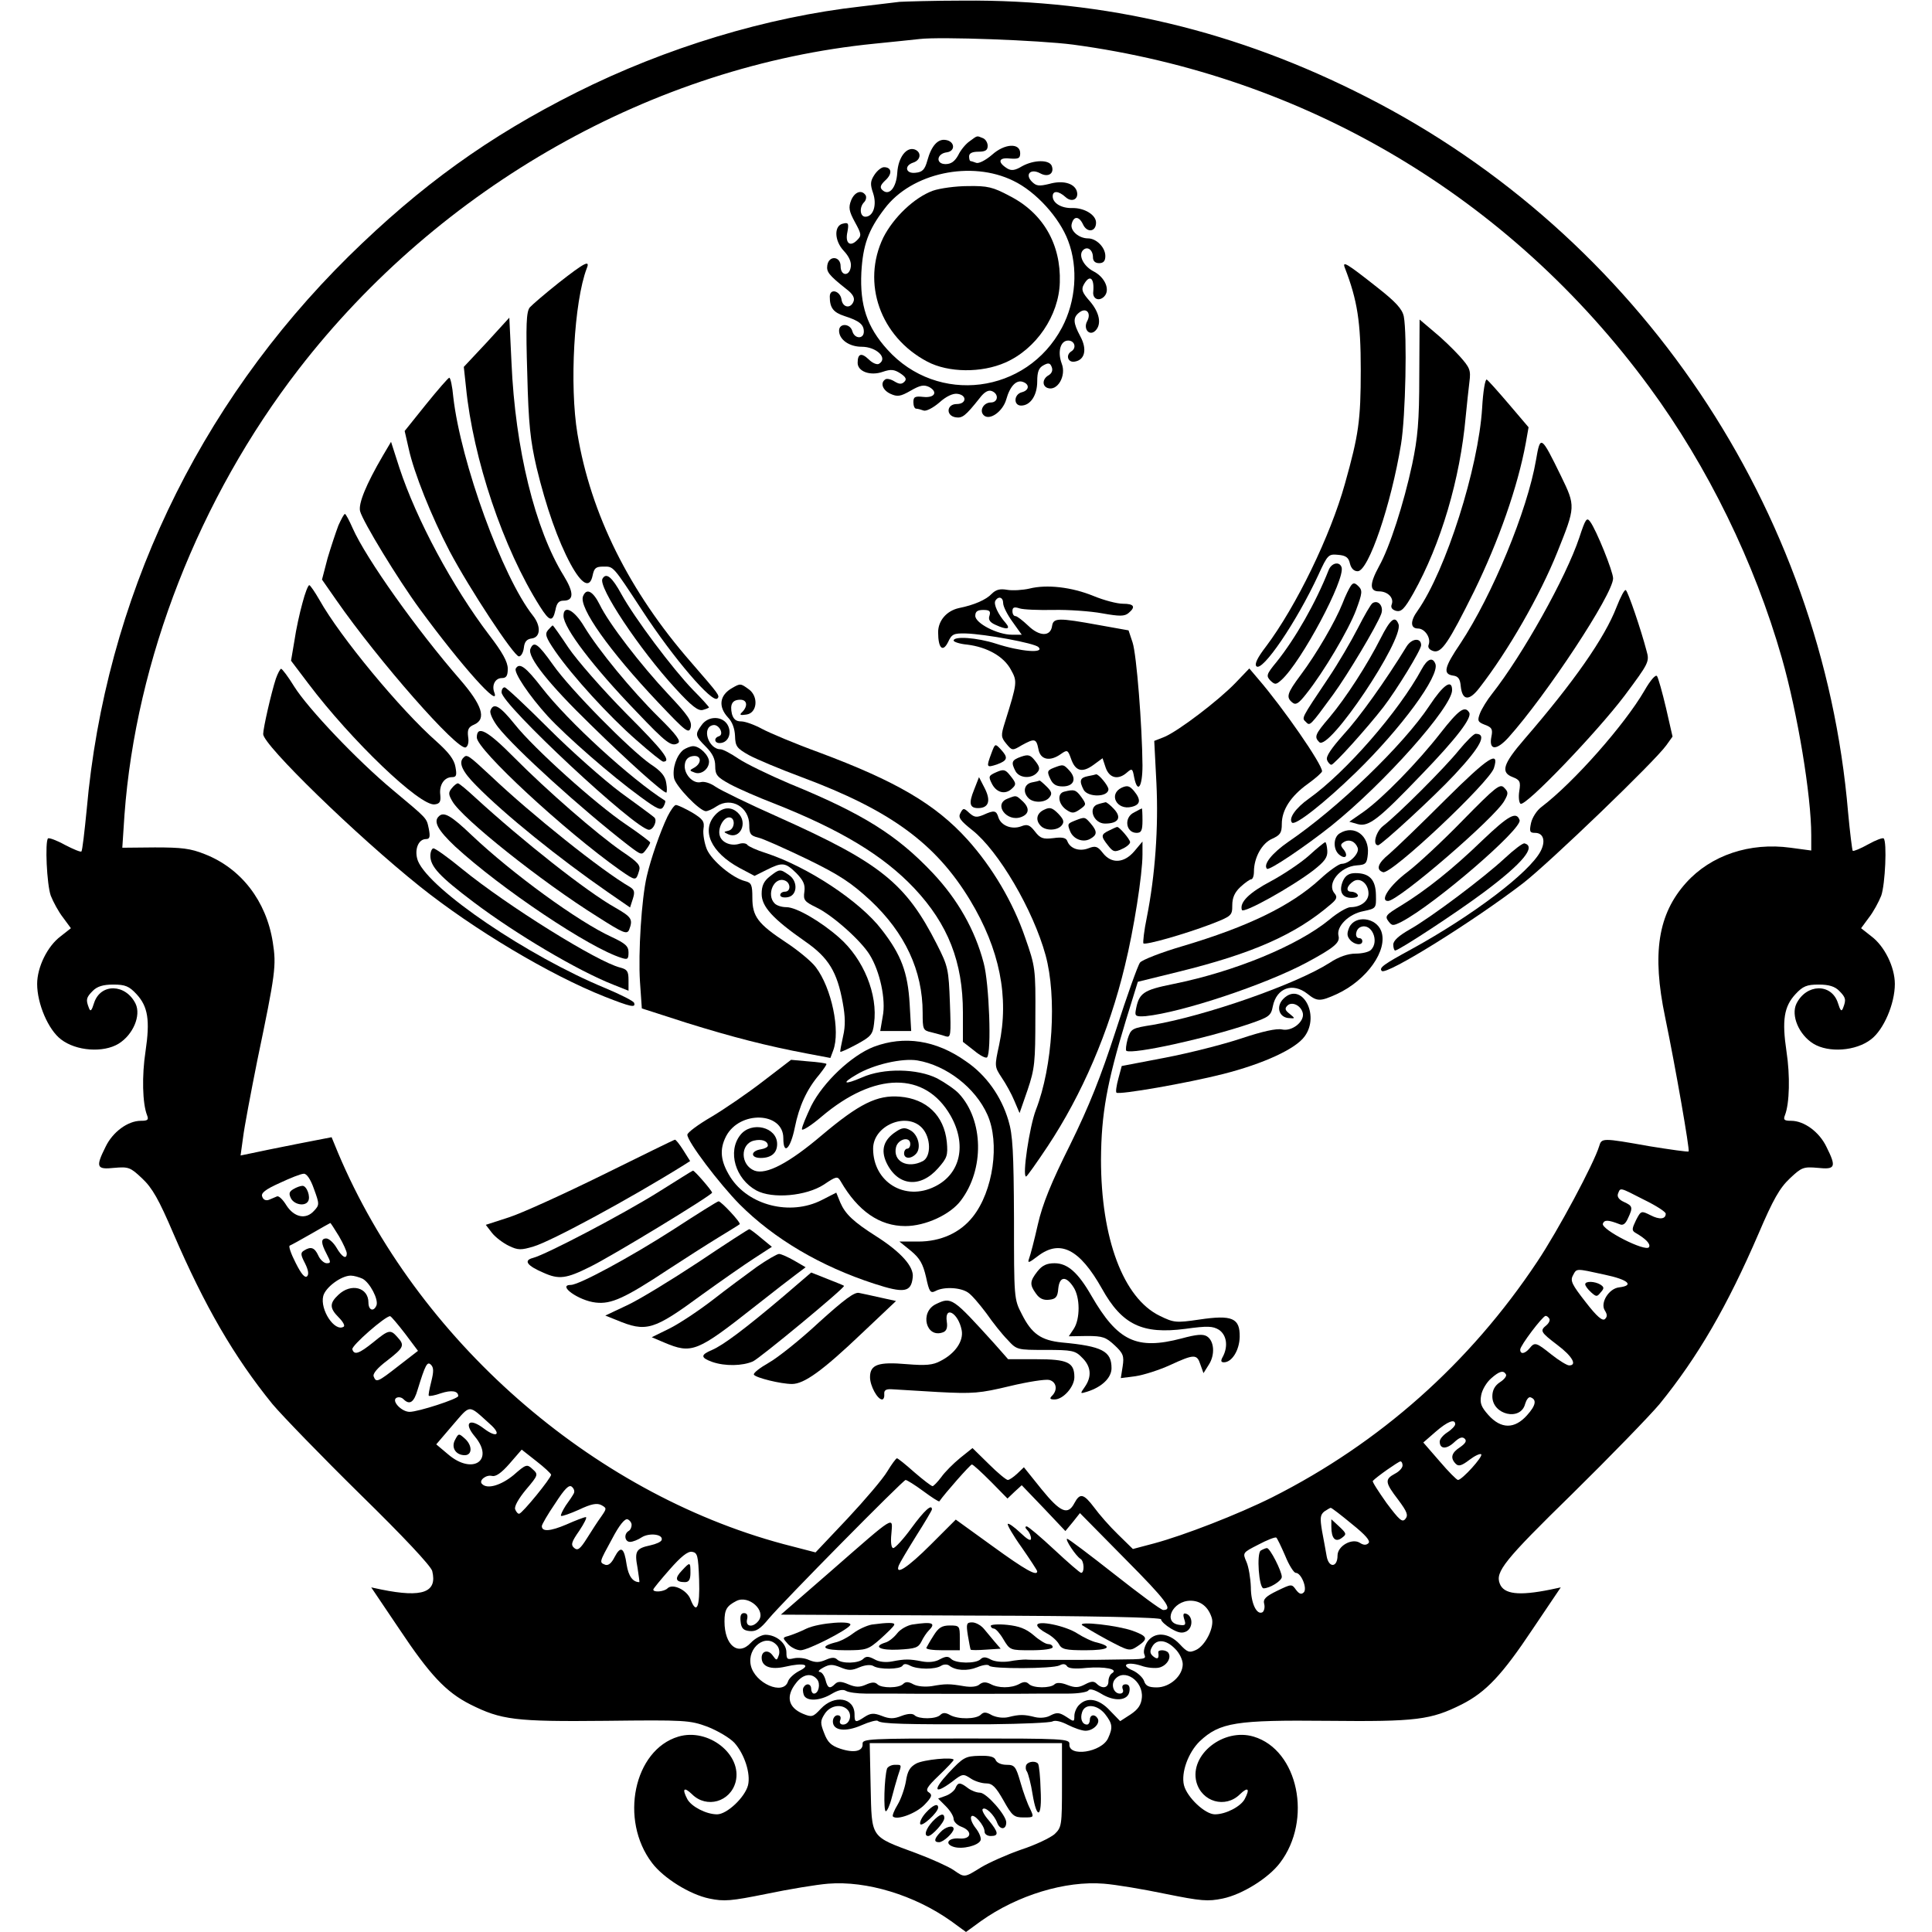 <?xml version="1.0" standalone="no"?>
<!DOCTYPE svg PUBLIC "-//W3C//DTD SVG 20010904//EN"
 "http://www.w3.org/TR/2001/REC-SVG-20010904/DTD/svg10.dtd">
<svg version="1.0" xmlns="http://www.w3.org/2000/svg"
 width="624pt" height="624pt" viewBox="0 0 624 624"
 preserveAspectRatio="xMidYMid meet">
<g transform="translate(0,624) scale(0.1,-0.1)"
fill="#000000" stroke="none">
<path d="M2905 6234 c-16 -2 -73 -9 -125 -15 -303 -34 -630 -133 -919 -278
-283 -142 -502 -300 -735 -529 -489 -483 -786 -1109 -846 -1787 -7 -71 -14
-132 -17 -135 -2 -3 -26 7 -53 21 -27 15 -52 24 -55 21 -10 -11 -4 -148 9
-185 8 -20 25 -52 40 -71 l25 -34 -33 -26 c-43 -32 -76 -100 -76 -154 0 -64
36 -148 77 -179 49 -38 137 -44 186 -14 47 29 73 91 55 129 -32 65 -113 67
-134 3 -8 -26 -12 -30 -17 -16 -10 26 -9 33 13 55 14 14 33 20 66 20 38 0 51
-5 75 -31 37 -40 44 -84 29 -185 -12 -78 -10 -168 5 -206 6 -15 2 -18 -20 -18
-42 0 -91 -36 -114 -84 -33 -66 -29 -74 28 -68 46 4 52 2 90 -34 33 -31 54
-68 101 -178 101 -234 195 -397 320 -551 32 -38 159 -169 283 -291 141 -138
228 -231 233 -248 17 -69 -31 -87 -164 -60 l-33 7 91 -135 c98 -147 150 -203
229 -243 100 -50 144 -56 437 -53 257 3 272 2 329 -19 33 -13 72 -36 87 -52
33 -37 53 -100 44 -137 -10 -39 -68 -94 -100 -94 -35 0 -83 25 -96 49 -18 34
-11 41 15 16 47 -47 124 -25 141 40 22 88 -88 175 -185 146 -144 -43 -191
-269 -85 -408 37 -49 122 -102 185 -115 48 -10 70 -8 184 15 72 15 162 30 200
33 124 10 279 -37 397 -121 l48 -35 48 35 c118 84 273 131 397 121 39 -3 128
-18 200 -33 114 -23 136 -25 184 -15 63 13 148 66 185 115 106 139 59 365 -85
408 -97 29 -207 -58 -185 -146 17 -65 94 -87 141 -40 26 25 33 18 15 -16 -13
-24 -61 -49 -96 -49 -32 0 -90 55 -100 94 -10 41 14 106 51 142 65 61 117 69
414 66 286 -3 332 3 432 53 79 40 131 96 229 243 l91 135 -33 -7 c-103 -21
-151 -15 -164 19 -15 38 14 75 233 289 124 122 251 253 283 291 125 154 219
317 320 551 47 110 68 147 101 178 38 36 44 38 90 34 57 -6 61 2 28 68 -23 48
-72 84 -114 84 -22 0 -26 3 -20 18 15 38 17 128 5 206 -15 101 -8 145 29 185
24 26 37 31 75 31 33 0 52 -6 66 -20 22 -22 23 -29 13 -55 -5 -14 -9 -10 -17
16 -21 64 -102 62 -134 -3 -18 -38 8 -100 55 -129 49 -30 137 -24 186 14 41
31 77 115 77 179 0 54 -33 122 -76 154 l-33 26 25 34 c15 19 32 51 40 71 13
37 19 174 8 185 -3 3 -25 -5 -50 -19 -25 -14 -47 -23 -50 -21 -2 3 -9 59 -15
124 -83 981 -676 1863 -1556 2311 -417 213 -843 315 -1303 311 -96 0 -188 -3
-205 -4z m560 -138 c751 -101 1412 -493 1862 -1106 189 -257 340 -567 428
-875 51 -179 95 -444 95 -573 l0 -49 -67 9 c-131 18 -257 -24 -337 -113 -91
-101 -111 -228 -68 -434 34 -164 80 -429 76 -434 -2 -2 -59 6 -127 17 -152 27
-154 27 -162 0 -17 -56 -133 -273 -200 -373 -218 -328 -509 -586 -856 -761
-110 -55 -285 -123 -382 -149 l-68 -18 -48 47 c-27 26 -61 65 -77 87 -34 45
-46 48 -64 14 -21 -40 -45 -30 -106 45 l-57 71 -22 -21 c-12 -11 -25 -20 -30
-20 -5 0 -33 23 -61 51 l-53 52 -40 -32 c-22 -18 -50 -46 -61 -62 -12 -16 -25
-29 -28 -29 -4 0 -30 20 -59 45 -28 25 -53 45 -56 45 -3 0 -17 -19 -31 -42
-14 -24 -72 -92 -129 -153 l-103 -109 -104 27 c-622 167 -1184 661 -1438 1263
l-21 51 -113 -22 c-62 -12 -128 -26 -147 -30 l-34 -7 8 58 c4 33 25 144 46
249 59 283 62 306 50 382 -21 133 -102 238 -219 284 -47 19 -76 22 -162 22
l-105 -1 7 106 c37 501 241 1023 563 1440 456 590 1146 980 1860 1051 61 6
126 13 145 15 68 8 387 -4 495 -18z m-2451 -3696 c18 -49 18 -52 0 -71 -26
-29 -64 -21 -89 18 -11 18 -24 31 -30 29 -5 -2 -17 -7 -26 -11 -10 -4 -19 0
-22 10 -5 11 9 23 56 44 34 16 69 30 78 30 9 1 22 -17 33 -49z m4296 -35 c39
-19 70 -39 70 -45 0 -18 -20 -20 -49 -5 -30 15 -31 15 -47 -16 -13 -27 -14
-33 -3 -40 35 -20 51 -37 45 -47 -10 -17 -156 57 -149 76 5 13 18 12 54 -2 11
-5 19 1 27 19 17 36 15 40 -13 53 -16 7 -23 17 -19 27 8 20 4 21 84 -20z
m-4215 -118 c14 -24 25 -49 25 -55 0 -21 -15 -13 -33 18 -10 17 -25 30 -33 30
-18 0 -18 -14 1 -50 14 -27 14 -30 0 -30 -8 0 -21 11 -27 25 -12 26 -24 30
-46 16 -12 -7 -11 -14 3 -41 11 -22 13 -36 7 -42 -7 -7 -19 7 -37 43 -15 29
-24 55 -19 56 5 2 36 19 69 38 33 19 61 35 62 35 1 0 14 -20 28 -43z m4088
-124 c76 -16 97 -35 46 -41 -33 -4 -61 -50 -46 -74 8 -13 9 -20 1 -28 -8 -8
-26 7 -63 55 -43 55 -50 68 -41 85 13 24 7 24 103 3z m-4012 -13 c24 -13 52
-67 45 -86 -9 -22 -26 -16 -26 9 0 49 -56 64 -97 25 -29 -27 -29 -43 1 -73 14
-14 21 -27 16 -30 -29 -18 -77 55 -66 99 7 28 58 66 89 66 10 0 27 -5 38 -10z
m137 -177 l42 -56 -62 -48 c-69 -54 -73 -55 -81 -35 -4 9 12 28 44 52 54 42
57 49 32 76 -22 25 -28 23 -77 -17 -46 -37 -62 -43 -68 -23 -4 11 107 108 122
107 3 0 24 -25 48 -56z m3696 48 c3 -5 -1 -14 -9 -21 -22 -18 -20 -22 35 -64
48 -36 65 -66 38 -66 -7 0 -33 16 -57 35 -50 40 -54 41 -71 20 -15 -18 -30
-20 -30 -4 0 13 72 108 82 109 4 0 9 -4 12 -9z m-3611 -203 c-6 -24 -10 -44
-8 -46 2 -2 20 1 39 8 34 11 56 8 56 -9 0 -9 -129 -51 -157 -51 -26 0 -59 35
-43 45 7 4 17 2 23 -4 20 -20 34 -11 46 31 25 81 31 92 43 80 9 -9 9 -22 1
-54z m3471 23 c3 -5 -5 -16 -19 -25 -17 -11 -25 -26 -25 -46 0 -60 92 -81 106
-24 4 13 11 23 17 21 21 -7 18 -26 -11 -58 -40 -45 -84 -45 -125 1 -23 26 -28
38 -23 64 3 17 17 41 32 54 27 24 40 27 48 13z m-3282 -160 c39 -34 23 -47
-19 -15 -47 36 -67 19 -29 -26 64 -77 -8 -125 -87 -57 l-38 32 53 62 c59 68
49 68 120 4z m3118 -1 c0 -5 -11 -17 -25 -26 -14 -9 -25 -22 -25 -30 0 -24 21
-26 46 -3 17 16 27 20 35 12 7 -7 2 -15 -15 -27 -28 -18 -33 -35 -14 -54 9 -9
19 -6 44 13 17 13 34 21 38 18 7 -7 -62 -83 -75 -83 -4 0 -31 27 -59 60 l-53
61 39 34 c39 34 64 44 64 25z m-2920 -163 c0 -11 -93 -125 -103 -126 -4 -1
-10 6 -13 14 -4 9 11 35 35 64 40 47 40 49 21 66 -18 17 -21 16 -61 -19 -40
-33 -85 -47 -102 -29 -12 11 13 31 32 26 12 -3 30 9 57 40 l39 45 47 -37 c26
-20 47 -40 48 -44z m2750 30 c0 -8 -11 -20 -25 -27 -33 -18 -32 -28 11 -84 29
-39 33 -50 23 -62 -10 -12 -19 -4 -61 52 -26 37 -47 69 -44 71 13 14 82 62 89
63 4 0 7 -6 7 -13z m-1330 -52 l54 -55 23 22 23 21 71 -74 70 -74 24 29 23 29
146 -148 c134 -135 156 -165 123 -165 -7 0 -77 52 -157 115 -80 63 -149 115
-153 115 -9 0 28 -56 43 -65 12 -7 13 -45 2 -45 -4 0 -43 34 -87 75 -44 41
-84 75 -89 75 -6 0 -5 -5 2 -12 7 -7 12 -19 12 -27 0 -10 -12 -3 -35 19 -19
18 -37 31 -40 28 -3 -2 17 -37 45 -76 27 -39 50 -74 50 -77 0 -17 -38 4 -144
81 l-119 86 -81 -81 c-75 -75 -116 -101 -103 -67 3 8 28 50 56 95 28 44 51 83
51 86 0 19 -25 -4 -66 -60 -26 -36 -53 -65 -59 -65 -6 0 -9 18 -6 46 4 57 18
66 -196 -121 l-161 -140 614 -3 c404 -1 614 -6 614 -12 0 -6 14 -19 32 -30 24
-14 36 -16 50 -9 22 12 21 50 -1 57 -9 3 -11 -2 -6 -18 6 -18 4 -21 -16 -18
-55 7 -22 78 36 78 33 0 58 -20 69 -56 9 -30 -21 -89 -51 -103 -22 -10 -28 -8
-53 19 -36 38 -82 41 -105 6 -8 -13 -13 -30 -9 -39 6 -16 7 -16 -93 -17 -56
-1 -72 -1 -113 -1 -22 0 -49 0 -60 0 -11 0 -38 0 -60 0 -22 0 -48 0 -57 1 -10
0 -34 -2 -54 -6 -21 -3 -46 -1 -59 6 -16 9 -25 9 -33 1 -15 -15 -80 -14 -95 1
-9 9 -17 9 -36 -1 -15 -9 -37 -11 -58 -7 -41 8 -55 8 -96 0 -21 -4 -43 -2 -58
7 -19 10 -27 10 -36 1 -15 -15 -70 -16 -84 -2 -8 8 -19 7 -37 -1 -21 -9 -33
-9 -53 -1 -14 7 -36 9 -50 6 -21 -5 -24 -3 -24 19 0 30 -33 57 -68 57 -12 0
-34 -12 -47 -26 -41 -44 -85 -8 -85 69 0 38 7 50 38 66 40 21 99 -32 71 -65
-18 -22 -42 -18 -36 6 3 13 0 20 -10 20 -10 0 -13 -9 -11 -27 2 -22 9 -29 29
-31 21 -2 34 6 62 40 46 55 434 448 442 448 4 0 30 -16 57 -36 27 -20 50 -35
52 -33 18 26 100 119 105 119 4 0 31 -25 61 -55z m-1347 -39 c-3 -6 -15 -24
-26 -39 -10 -16 -17 -30 -15 -33 3 -2 29 7 58 20 40 19 58 22 72 15 18 -10 18
-11 0 -37 -11 -15 -31 -46 -46 -70 -22 -35 -30 -41 -41 -32 -12 10 -10 19 16
56 16 24 26 44 21 44 -5 0 -34 -11 -63 -24 -52 -22 -79 -24 -79 -5 0 5 19 38
43 73 31 48 45 62 54 54 7 -6 10 -15 6 -22z m2513 -98 c45 -36 61 -55 54 -62
-7 -7 -16 -7 -28 1 -25 16 -72 -10 -72 -41 0 -39 -28 -41 -35 -3 -3 18 -10 55
-15 82 -7 42 -6 52 7 63 9 6 19 12 21 12 3 0 33 -23 68 -52z m-2326 -3 c0 -8
-4 -17 -10 -20 -16 -10 -12 -35 5 -35 9 0 26 7 38 15 24 15 70 10 64 -9 -2 -6
-18 -13 -36 -17 -47 -10 -52 -19 -42 -72 4 -26 7 -47 6 -47 -21 0 -35 19 -41
56 -8 56 -19 63 -39 25 -10 -20 -20 -28 -30 -25 -20 8 -20 7 22 84 23 44 41
66 50 63 7 -3 13 -11 13 -18z m2111 -100 c12 -30 28 -55 34 -55 18 0 38 -51
26 -63 -8 -8 -15 -5 -25 8 -14 20 -15 19 -61 -3 -37 -18 -46 -27 -42 -42 3
-11 0 -23 -5 -27 -19 -11 -38 29 -38 81 -1 28 -7 65 -14 81 -13 30 -13 30 38
56 28 15 54 25 58 23 3 -2 16 -29 29 -59z m-1893 -77 c3 -89 -8 -115 -28 -63
-11 29 -57 52 -74 35 -11 -11 -46 -14 -46 -4 0 3 24 32 53 65 36 41 58 59 72
57 18 -3 20 -12 23 -90z m252 -213 c7 -8 9 -23 5 -32 -6 -17 -7 -17 -20 1 -14
19 -35 14 -35 -8 0 -29 29 -40 77 -29 60 14 85 6 44 -14 -17 -9 -33 -24 -36
-34 -15 -46 -107 -6 -120 52 -13 58 50 106 85 64z m1285 -10 c14 -13 25 -36
25 -50 0 -38 -42 -75 -84 -75 -26 0 -36 5 -41 21 -4 11 -21 27 -37 34 -41 17
-18 30 28 15 19 -7 46 -9 58 -6 24 6 40 31 30 47 -6 11 -35 12 -33 2 3 -20 -2
-24 -16 -13 -11 9 -12 17 -4 31 14 26 45 24 74 -6z m-1019 -60 c19 8 37 9 45
4 19 -12 86 -11 94 1 4 7 12 7 25 0 23 -12 80 -13 100 0 8 5 19 5 25 1 21 -17
59 -19 91 -6 19 8 36 10 39 5 7 -11 205 -10 227 1 11 6 19 5 24 -2 4 -8 27
-10 63 -6 59 5 104 -4 83 -17 -7 -4 -12 -16 -12 -27 0 -21 -20 -25 -38 -7 -9
9 -18 8 -37 -2 -21 -11 -32 -12 -58 -2 -20 8 -35 8 -41 2 -13 -13 -69 -13 -83
1 -8 8 -17 8 -31 0 -26 -14 -68 -14 -93 0 -15 7 -24 7 -35 -1 -8 -8 -28 -10
-51 -6 -47 8 -59 8 -104 0 -21 -3 -46 -1 -59 6 -16 9 -25 9 -33 1 -14 -14 -70
-14 -83 -1 -8 8 -19 7 -37 -1 -20 -9 -33 -9 -57 1 -23 10 -34 10 -43 1 -17
-17 -24 -14 -31 14 -4 14 -12 25 -19 25 -6 1 -1 7 12 14 20 11 30 11 55 1 26
-11 37 -11 62 0z m-137 -39 c12 -14 5 -46 -10 -46 -5 0 -9 7 -9 15 0 17 -16
20 -24 6 -4 -5 -3 -16 0 -25 8 -22 52 -20 90 3 20 12 36 16 46 10 8 -5 37 -9
64 -9 27 0 63 0 79 0 42 -1 465 -1 495 0 14 0 51 0 82 0 31 0 60 5 63 10 4 7
19 3 41 -10 43 -27 88 -24 92 8 2 14 -2 22 -12 22 -10 0 -13 -6 -10 -15 4 -9
0 -15 -9 -15 -20 0 -30 29 -16 46 30 37 92 -5 87 -59 -2 -23 -12 -38 -36 -54
l-34 -22 -33 34 c-35 38 -73 45 -99 19 -9 -8 -16 -25 -16 -36 0 -20 -1 -20
-26 -3 -22 14 -30 15 -50 5 -13 -8 -34 -10 -51 -6 -35 9 -51 9 -86 0 -17 -4
-38 -1 -53 6 -19 11 -27 11 -36 2 -15 -15 -73 -16 -100 -1 -14 8 -23 8 -31 0
-14 -14 -70 -14 -83 -1 -6 6 -21 6 -42 -2 -25 -10 -39 -10 -64 0 -26 10 -36 9
-55 -3 -30 -20 -33 -19 -33 8 0 54 -65 65 -109 18 -25 -27 -29 -28 -58 -16
-47 20 -56 56 -22 99 22 29 50 34 68 12z m100 -100 c14 -17 4 -46 -16 -46 -9
0 -13 6 -9 15 3 9 0 15 -9 15 -8 0 -15 -9 -15 -20 0 -30 41 -35 93 -12 25 11
48 17 52 14 10 -10 85 -12 365 -11 102 1 191 5 199 9 9 5 29 0 50 -11 20 -10
45 -19 57 -19 25 0 49 24 39 40 -9 15 -25 12 -25 -5 0 -8 -4 -15 -9 -15 -16 0
-23 19 -16 40 9 29 49 25 74 -6 24 -31 26 -43 10 -78 -21 -46 -129 -62 -125
-19 1 17 -20 18 -334 18 -311 0 -335 -1 -334 -17 2 -24 -27 -31 -72 -16 -30
10 -41 21 -52 50 -13 33 -13 40 2 63 18 28 57 33 75 11z m691 -241 c0 -131 -1
-137 -24 -159 -14 -12 -62 -35 -108 -50 -46 -16 -104 -42 -129 -57 -55 -34
-53 -34 -89 -9 -16 11 -71 36 -122 55 -149 55 -142 47 -146 214 l-3 141 311 0
310 0 0 -135z"/>
<path d="M3132 5784 c-12 -8 -29 -28 -37 -45 -11 -20 -23 -29 -41 -29 -33 0
-29 34 4 38 29 4 26 36 -4 40 -25 4 -46 -19 -59 -67 -8 -29 -16 -37 -38 -39
-32 -4 -38 23 -7 33 24 8 27 33 5 42 -27 10 -54 -25 -57 -75 -3 -49 -27 -77
-49 -55 -8 8 -5 16 11 31 23 21 20 42 -5 42 -8 0 -22 -11 -31 -25 -13 -20 -14
-30 -4 -59 13 -39 0 -76 -25 -76 -18 0 -20 31 -4 47 6 6 8 16 5 22 -13 20 -36
11 -47 -16 -9 -23 -7 -35 12 -70 22 -40 22 -44 7 -59 -23 -23 -39 -9 -31 27 5
27 3 31 -13 27 -31 -5 -30 -55 1 -88 17 -18 25 -36 23 -51 -4 -33 -33 -31 -33
1 0 33 -38 36 -43 3 -3 -21 4 -31 62 -77 20 -15 27 -28 23 -39 -9 -25 -35 -21
-39 5 -4 29 -38 38 -38 10 0 -36 11 -51 48 -63 47 -15 62 -27 62 -50 0 -25
-30 -24 -37 1 -7 26 -43 27 -43 2 0 -29 33 -52 73 -52 48 0 86 -37 56 -55 -6
-4 -21 2 -33 14 -24 23 -36 19 -36 -11 0 -28 41 -43 81 -29 26 9 37 8 57 -5
18 -12 21 -19 13 -27 -9 -9 -17 -8 -32 1 -11 7 -24 10 -29 7 -18 -11 -10 -35
16 -47 22 -10 32 -9 65 10 31 18 43 20 60 12 29 -16 18 -36 -19 -32 -27 3 -32
0 -32 -17 0 -12 4 -21 9 -21 5 0 16 -3 24 -6 8 -3 30 8 51 26 22 20 44 30 58
28 32 -4 30 -33 -2 -33 -33 0 -36 -38 -3 -43 21 -3 31 4 77 62 15 20 28 27 39
23 24 -9 21 -37 -3 -37 -23 0 -38 -26 -23 -41 19 -19 62 12 73 51 12 43 33 65
55 56 21 -8 19 -27 -5 -33 -26 -7 -27 -43 -2 -43 30 0 52 33 52 78 0 31 5 44
20 52 16 9 22 8 27 -6 4 -10 0 -20 -10 -26 -20 -11 -22 -34 -4 -41 32 -12 62
39 46 79 -14 38 -4 74 21 74 21 0 28 -24 10 -35 -19 -12 -11 -37 11 -33 33 5
41 40 18 82 -23 43 -24 60 -4 76 23 19 41 -1 26 -28 -13 -25 8 -49 27 -30 21
21 13 59 -18 95 -25 28 -28 38 -20 53 19 35 35 23 31 -22 -3 -23 18 -33 35
-16 21 21 3 63 -35 82 -32 17 -49 52 -33 68 14 14 32 1 32 -23 0 -12 7 -19 20
-19 14 0 20 7 20 23 0 28 -29 57 -56 57 -29 0 -57 24 -53 45 6 28 24 28 37 0
13 -28 42 -24 42 6 0 25 -38 48 -77 47 -35 -1 -63 16 -63 38 0 19 19 18 42 -3
21 -19 45 -5 35 22 -10 24 -46 33 -88 21 -33 -8 -42 -7 -56 7 -24 24 -4 44 27
27 26 -14 46 0 37 24 -8 21 -58 20 -96 -1 -23 -14 -35 -15 -48 -7 -32 20 -28
36 8 32 28 -2 34 0 34 17 0 34 -50 32 -91 -5 -21 -18 -43 -29 -51 -26 -8 3
-17 6 -19 6 -2 0 -4 7 -4 15 0 10 10 15 30 15 23 0 30 5 30 19 0 10 -7 22 -16
25 -20 8 -16 9 -42 -10z m141 -128 c73 -35 149 -119 177 -194 33 -87 25 -195
-20 -280 -114 -215 -402 -251 -564 -71 -66 73 -89 143 -84 249 5 88 22 137 75
206 87 116 280 157 416 90z"/>
<path d="M3013 5624 c-60 -22 -127 -86 -160 -151 -71 -147 -10 -321 142 -401
68 -36 175 -37 252 -3 100 44 173 152 176 259 4 123 -54 224 -162 279 -54 29
-72 33 -134 32 -40 0 -91 -7 -114 -15z"/>
<path d="M1805 5327 c-44 -35 -86 -71 -94 -80 -11 -14 -13 -56 -8 -215 4 -163
10 -215 30 -302 31 -128 69 -236 110 -312 36 -66 62 -80 71 -37 5 24 10 29 35
29 33 0 29 5 126 -143 100 -153 226 -300 242 -283 9 9 5 13 -85 117 -200 229
-324 479 -367 738 -26 156 -11 426 30 534 12 29 -7 19 -90 -46z"/>
<path d="M4344 5374 c40 -104 51 -173 51 -329 0 -164 -7 -210 -51 -367 -47
-169 -158 -397 -255 -526 -27 -35 -38 -57 -31 -64 19 -19 129 142 200 295 30
66 33 68 64 65 25 -2 34 -9 38 -28 4 -16 13 -25 25 -25 35 0 108 215 140 410
15 90 20 355 9 413 -5 24 -26 47 -86 94 -100 79 -114 87 -104 62z"/>
<path d="M1572 5134 l-74 -79 7 -65 c23 -232 120 -521 239 -709 31 -49 41 -51
50 -11 4 22 11 30 26 30 34 0 34 26 1 80 -93 150 -157 411 -169 689 l-7 145
-73 -80z"/>
<path d="M4584 5026 c0 -148 -5 -200 -23 -286 -27 -126 -73 -269 -107 -329
-31 -57 -31 -81 0 -81 28 0 49 -21 41 -42 -4 -10 1 -17 14 -21 17 -4 27 6 56
57 89 159 151 369 169 571 4 39 9 89 12 112 5 38 1 46 -32 83 -20 22 -57 58
-83 79 l-46 39 -1 -182z"/>
<path d="M1376 4934 l-69 -86 13 -57 c17 -78 73 -218 132 -331 64 -121 208
-340 224 -340 7 0 14 12 16 28 2 19 9 28 26 30 28 4 30 40 3 74 -98 124 -233
495 -257 706 -3 34 -9 62 -13 62 -3 0 -37 -39 -75 -86z"/>
<path d="M4787 4922 c-12 -194 -117 -524 -208 -654 -25 -34 -24 -58 1 -58 22
0 43 -31 34 -53 -3 -9 3 -16 16 -20 26 -7 49 28 131 193 80 164 141 338 167
479 l9 51 -63 74 c-35 41 -67 77 -72 80 -5 3 -12 -38 -15 -92z"/>
<path d="M4961 4754 c-28 -163 -141 -436 -244 -592 -53 -78 -57 -99 -24 -104
17 -2 23 -11 25 -35 5 -46 27 -48 60 -5 92 118 196 299 252 439 59 147 59 148
12 245 -65 133 -67 134 -81 52z"/>
<path d="M1237 4769 c-55 -94 -80 -156 -74 -180 9 -34 123 -221 192 -315 137
-187 264 -328 241 -269 -8 23 4 45 25 45 14 0 19 7 19 30 0 22 -17 53 -60 109
-118 155 -235 373 -290 540 l-27 84 -26 -44z"/>
<path d="M1093 4543 c-8 -21 -24 -69 -35 -106 l-18 -69 46 -66 c137 -197 391
-486 418 -476 7 3 11 16 8 34 -3 24 1 32 20 40 40 18 25 63 -46 145 -140 161
-303 390 -347 489 -11 25 -22 46 -25 46 -3 0 -12 -17 -21 -37z"/>
<path d="M5101 4504 c-43 -129 -183 -379 -282 -505 -16 -20 -33 -48 -39 -63
-9 -24 -7 -28 16 -37 22 -8 26 -14 21 -38 -9 -45 16 -46 55 -3 122 136 338
463 338 514 0 22 -54 156 -74 183 -11 15 -15 10 -35 -51z"/>
<path d="M4291 4398 c-41 -104 -107 -220 -168 -296 -33 -40 -34 -45 -20 -60
15 -14 18 -14 36 2 64 58 207 326 194 364 -7 20 -33 14 -42 -10z"/>
<path d="M1946 4371 c-16 -25 120 -229 235 -354 53 -58 74 -74 89 -70 11 3 20
7 20 8 0 2 -23 28 -52 57 -65 67 -188 231 -231 309 -30 55 -49 71 -61 50z"/>
<path d="M4363 4348 c-5 -7 -18 -33 -27 -57 -23 -58 -84 -163 -135 -231 -44
-59 -48 -72 -27 -89 11 -9 20 -4 45 28 56 70 137 207 161 271 20 54 21 63 8
76 -12 12 -17 13 -25 2z"/>
<path d="M977 4293 c-9 -32 -21 -87 -26 -122 l-11 -65 56 -74 c138 -183 361
-397 408 -390 17 2 20 9 18 31 -4 32 13 57 38 57 14 0 16 6 11 33 -4 24 -22
47 -61 82 -117 103 -312 339 -378 457 -15 26 -30 48 -33 48 -4 0 -14 -26 -22
-57z"/>
<path d="M3325 4339 c-22 -5 -54 -7 -72 -4 -23 4 -36 1 -50 -13 -18 -19 -56
-36 -106 -46 -40 -9 -67 -41 -67 -78 0 -52 15 -66 32 -32 12 26 18 29 58 28
62 -2 221 -31 234 -44 21 -21 -57 -15 -137 11 -62 20 -137 25 -137 10 0 -4 20
-11 44 -13 64 -8 118 -38 141 -81 21 -38 21 -41 -19 -169 -14 -44 -13 -49 4
-70 19 -23 20 -23 50 -5 42 23 47 22 54 -13 6 -34 37 -41 73 -15 20 14 22 13
32 -15 14 -41 36 -47 72 -21 l30 22 10 -30 c12 -35 41 -41 69 -16 16 14 18 13
23 -15 11 -55 27 -33 27 38 -1 126 -19 358 -32 397 l-13 39 -95 17 c-132 24
-148 24 -152 -3 -5 -35 -41 -34 -77 1 -18 17 -36 31 -41 31 -6 0 -10 7 -10 16
0 12 5 15 23 9 12 -4 62 -6 110 -5 48 1 119 -4 157 -11 56 -10 72 -10 85 1 24
20 18 30 -18 30 -19 0 -61 11 -95 25 -71 29 -151 38 -207 24z m-85 -47 c0 -11
14 -38 30 -60 l30 -42 -32 0 c-46 0 -118 37 -118 61 0 14 7 19 26 19 20 0 24
-4 20 -18 -5 -13 1 -22 19 -30 37 -17 51 -15 33 6 -24 27 -40 61 -33 72 10 16
25 11 25 -8z"/>
<path d="M5221 4279 c-38 -99 -138 -242 -298 -427 -69 -80 -77 -107 -37 -122
23 -9 26 -15 21 -45 -3 -19 -1 -37 4 -41 16 -10 246 230 336 349 79 106 81
110 71 145 -18 69 -60 192 -67 196 -4 3 -17 -22 -30 -55z"/>
<path d="M1883 4314 c-14 -36 85 -176 243 -343 91 -96 99 -102 105 -80 4 20
-8 38 -72 106 -91 97 -193 230 -222 290 -22 44 -43 55 -54 27z"/>
<path d="M4433 4292 c-6 -4 -27 -41 -48 -82 -21 -41 -63 -113 -94 -159 -91
-136 -87 -129 -73 -143 13 -13 12 -15 88 89 46 63 140 220 155 260 9 24 -9 47
-28 35z"/>
<path d="M1820 4251 c0 -39 97 -166 235 -309 98 -103 114 -115 135 -102 10 6
-5 27 -62 83 -88 87 -195 217 -241 293 -32 54 -67 72 -67 35z"/>
<path d="M4459 4178 c-43 -85 -112 -192 -165 -255 -47 -55 -50 -63 -33 -80 31
-31 274 332 256 381 -11 29 -26 17 -58 -46z"/>
<path d="M1770 4205 c-11 -13 -7 -24 23 -68 56 -81 174 -210 262 -287 44 -39
83 -70 87 -70 28 0 1 35 -120 156 -76 77 -159 172 -186 212 -26 39 -49 72 -51
72 -1 0 -8 -7 -15 -15z"/>
<path d="M4543 4152 c-68 -111 -153 -230 -204 -285 -39 -44 -57 -70 -53 -81 3
-9 10 -16 14 -16 9 0 116 119 168 186 43 56 122 185 122 200 0 25 -30 23 -47
-4z"/>
<path d="M1713 4144 c-10 -26 60 -114 195 -245 119 -117 233 -219 244 -219 2
0 3 14 0 30 -3 23 -16 39 -51 62 -66 46 -259 241 -315 321 -49 69 -62 78 -73
51z"/>
<path d="M4592 4079 c-74 -137 -245 -333 -364 -418 -44 -31 -67 -65 -55 -78
11 -10 104 63 206 162 146 142 272 313 257 351 -9 23 -26 16 -44 -17z"/>
<path d="M1666 4081 c-8 -12 43 -88 103 -154 60 -65 205 -192 300 -261 56 -41
66 -45 74 -31 5 9 7 17 5 19 -109 69 -313 255 -398 365 -52 67 -72 82 -84 62z"/>
<path d="M891 4048 c-15 -46 -41 -160 -41 -179 0 -35 300 -327 506 -492 174
-139 420 -286 597 -356 84 -33 101 -37 95 -20 -2 6 -44 27 -94 48 -249 103
-565 317 -604 410 -13 34 0 71 26 71 12 0 14 7 9 33 -8 36 -1 29 -117 126
-113 94 -273 262 -318 334 -19 31 -38 56 -42 57 -3 0 -11 -15 -17 -32z"/>
<path d="M3990 4034 c-55 -57 -184 -155 -229 -174 l-33 -13 7 -136 c7 -143 -4
-298 -31 -434 -9 -43 -13 -81 -11 -84 7 -6 131 29 218 62 67 26 69 28 69 61 0
25 8 42 26 59 15 14 31 25 35 25 5 0 9 11 9 25 0 45 26 92 59 106 26 12 31 19
31 48 0 45 29 90 85 130 25 18 45 36 45 40 0 23 -125 204 -207 299 l-28 33
-45 -47z"/>
<path d="M5311 4009 c-64 -110 -228 -296 -332 -375 -15 -11 -30 -34 -34 -52
-6 -28 -4 -32 13 -32 27 0 35 -26 18 -59 -36 -69 -218 -207 -416 -316 -92 -50
-107 -61 -97 -71 15 -15 300 163 457 284 86 67 425 393 462 445 l20 28 -21 92
c-12 51 -25 97 -29 103 -4 7 -21 -12 -41 -47z"/>
<path d="M2365 4018 c-41 -23 -46 -60 -14 -95 14 -14 22 -36 23 -60 1 -34 6
-40 45 -62 24 -13 100 -45 170 -71 287 -107 433 -214 544 -397 96 -159 127
-314 94 -468 -15 -69 -15 -70 8 -105 13 -19 32 -53 41 -75 l17 -40 26 75 c23
68 25 90 25 235 1 156 0 163 -33 257 -39 114 -106 227 -186 316 -104 115 -231
189 -480 282 -77 28 -160 63 -184 76 -24 13 -54 24 -67 24 -17 0 -25 7 -30 24
-7 31 1 46 27 46 22 0 25 -20 7 -39 -11 -10 -8 -12 12 -9 36 4 41 59 8 82 -26
19 -27 19 -53 4z"/>
<path d="M4617 3961 c-84 -127 -297 -332 -456 -440 -52 -36 -82 -73 -69 -87 7
-7 125 73 208 139 173 139 390 384 390 438 0 37 -28 18 -73 -50z"/>
<path d="M1620 4004 c0 -39 434 -444 476 -444 15 0 28 31 17 40 -4 4 -53 40
-108 80 -55 41 -160 134 -233 207 -73 73 -137 133 -142 133 -6 0 -10 -7 -10
-16z"/>
<path d="M1584 3945 c-3 -8 8 -32 25 -54 55 -70 269 -264 420 -381 42 -32 44
-33 57 -15 8 10 14 21 14 24 -1 3 -35 29 -78 58 -98 66 -297 245 -359 323 -49
61 -69 72 -79 45z"/>
<path d="M4653 3873 c-73 -94 -187 -211 -249 -255 l-46 -32 28 -8 c35 -9 67
16 205 160 114 118 165 185 154 201 -14 23 -34 8 -92 -66z"/>
<path d="M2266 3898 c-22 -30 -21 -35 14 -70 21 -21 30 -39 30 -62 0 -29 6
-36 48 -59 26 -14 90 -42 142 -62 215 -85 353 -168 453 -274 109 -116 157
-238 157 -401 l0 -95 36 -28 c19 -16 38 -26 42 -22 15 14 7 240 -11 305 -28
107 -84 205 -164 290 -116 123 -226 192 -463 289 -66 28 -140 64 -164 80 -25
17 -51 31 -59 31 -39 0 -62 71 -24 78 19 4 37 -30 19 -36 -17 -5 -15 -22 2
-22 26 0 40 28 28 55 -15 33 -64 35 -86 3z"/>
<path d="M1540 3858 c0 -39 284 -302 462 -428 52 -36 52 -36 62 -3 6 18 -3 28
-55 63 -81 56 -243 197 -349 304 -86 87 -120 105 -120 64z"/>
<path d="M4712 3817 c-44 -55 -196 -207 -244 -244 -24 -18 -36 -63 -17 -63 10
0 181 157 247 228 85 91 106 132 68 132 -6 0 -30 -24 -54 -53z"/>
<path d="M3202 3807 c-17 -46 -16 -47 18 -36 35 13 37 22 12 49 -18 19 -18 19
-30 -13z"/>
<path d="M2207 3818 c-22 -18 -36 -59 -30 -91 5 -26 83 -107 103 -107 6 0 22
7 35 16 47 31 105 -3 105 -61 0 -28 4 -34 28 -40 15 -3 86 -35 157 -69 107
-52 144 -77 206 -134 112 -105 169 -227 169 -363 0 -54 1 -57 28 -63 15 -4 35
-9 46 -13 17 -5 18 1 14 108 -4 109 -6 118 -42 189 -100 197 -182 263 -510
410 -97 43 -189 88 -205 99 -15 11 -36 18 -47 15 -26 -7 -57 27 -52 58 2 15
11 24 26 26 27 4 30 -22 5 -37 -17 -9 -17 -10 0 -16 21 -9 47 11 47 35 0 20
-30 50 -51 50 -9 0 -23 -6 -32 -12z"/>
<path d="M3298 3796 c-31 -11 -33 -18 -18 -47 13 -23 52 -25 70 -4 10 11 8 19
-7 38 -15 19 -22 21 -45 13z"/>
<path d="M1497 3793 c-17 -16 -4 -45 41 -90 91 -93 267 -235 426 -345 l71 -49
9 28 c7 22 5 29 -9 38 -92 53 -318 234 -450 359 -72 67 -77 71 -88 59z"/>
<path d="M4669 3658 c-79 -79 -161 -158 -182 -176 -37 -30 -44 -51 -20 -59 26
-9 343 290 358 336 19 60 -18 36 -156 -101z"/>
<path d="M3403 3760 c-20 -8 -22 -12 -11 -35 8 -18 19 -25 40 -25 36 0 46 24
23 50 -20 22 -21 22 -52 10z"/>
<path d="M3218 3746 c-25 -11 -26 -14 -15 -36 14 -29 41 -37 62 -20 19 16 18
20 -3 46 -15 19 -21 20 -44 10z"/>
<path d="M3513 3733 c-25 -5 -28 -15 -13 -44 14 -25 80 -24 80 2 0 11 -32 50
-40 48 -3 -1 -15 -4 -27 -6z"/>
<path d="M3146 3689 c-18 -44 -14 -59 13 -59 34 0 42 23 22 63 l-19 37 -16
-41z"/>
<path d="M3333 3713 c-25 -5 -31 -31 -11 -51 16 -16 53 -15 67 2 10 12 8 19
-8 35 -12 12 -22 20 -23 20 -2 -1 -13 -4 -25 -6z"/>
<path d="M1459 3694 c-11 -13 -11 -20 2 -42 31 -55 288 -260 469 -373 83 -53
95 -58 102 -42 13 34 8 41 -44 71 -93 52 -299 215 -453 356 -27 25 -52 46 -56
46 -4 0 -13 -7 -20 -16z"/>
<path d="M3623 3696 c-44 -21 -16 -74 32 -62 29 7 31 23 7 52 -14 16 -21 18
-39 10z"/>
<path d="M4724 3590 c-65 -67 -146 -142 -179 -167 -56 -42 -90 -93 -62 -93 34
0 348 271 376 324 13 23 13 28 -1 42 -13 14 -27 3 -134 -106z"/>
<path d="M3437 3683 c-24 -6 -19 -41 8 -59 18 -12 24 -11 43 2 21 15 21 16 5
39 -18 25 -24 26 -56 18z"/>
<path d="M3253 3660 c-45 -18 -1 -76 45 -59 27 10 28 30 4 52 -21 19 -19 19
-49 7z"/>
<path d="M3548 3643 c-36 -9 -17 -63 21 -63 43 0 55 19 29 47 -12 13 -24 22
-27 22 -3 -1 -14 -3 -23 -6z"/>
<path d="M2156 3603 c-24 -50 -54 -137 -67 -193 -17 -73 -28 -248 -22 -341 l6
-86 146 -47 c148 -46 257 -74 389 -99 l74 -14 9 24 c24 63 -5 202 -56 269 -14
19 -58 55 -96 80 -91 60 -109 84 -109 144 0 42 -3 49 -23 54 -41 10 -108 66
-124 103 -8 20 -13 49 -11 65 4 25 -1 32 -37 54 -23 13 -46 24 -52 24 -5 0
-17 -17 -27 -37z"/>
<path d="M3373 3625 c-25 -11 -30 -34 -11 -53 16 -16 53 -15 67 2 9 11 7 19
-11 38 -19 19 -27 22 -45 13z"/>
<path d="M2310 3608 c-46 -50 -14 -121 78 -171 l49 -26 38 19 c52 26 61 25 97
-10 23 -24 29 -37 26 -60 -4 -27 0 -32 39 -51 52 -25 144 -107 172 -153 33
-53 53 -145 42 -199 l-8 -47 50 0 50 0 -5 88 c-6 101 -27 158 -90 239 -70 92
-240 204 -375 248 -29 9 -55 21 -59 26 -3 5 -14 7 -25 4 -27 -9 -57 3 -64 25
-8 24 11 60 30 60 21 0 19 -38 -2 -43 -17 -4 -17 -4 0 -12 38 -16 63 38 31 69
-22 22 -50 20 -74 -6z"/>
<path d="M3102 3614 c-8 -14 -1 -24 38 -55 85 -67 197 -258 237 -404 37 -135
23 -360 -31 -499 -21 -54 -45 -216 -32 -216 3 0 34 44 70 98 110 166 198 369
249 582 29 117 57 296 57 360 l0 42 -26 -31 c-33 -39 -74 -42 -102 -6 -17 22
-24 24 -47 15 -29 -11 -59 -1 -68 24 -4 10 -16 13 -45 9 -33 -4 -42 -1 -59 21
-17 22 -25 25 -45 17 -30 -11 -64 2 -73 28 -7 24 -14 25 -49 9 -22 -9 -29 -8
-45 6 -18 17 -20 17 -29 0z"/>
<path d="M3663 3616 c-34 -16 -27 -66 8 -66 15 0 19 7 19 40 0 22 -1 39 -2 39
-2 -1 -13 -6 -25 -13z"/>
<path d="M1417 3603 c-18 -17 -2 -45 53 -97 148 -136 434 -328 538 -360 19 -6
22 -4 22 18 0 20 -10 29 -55 50 -107 49 -320 204 -451 328 -67 64 -91 78 -107
61z"/>
<path d="M4788 3526 c-96 -93 -183 -162 -263 -211 -48 -29 -53 -34 -41 -50 12
-16 15 -16 43 -2 107 56 390 300 381 328 -10 30 -36 15 -120 -65z"/>
<path d="M3473 3590 c-25 -10 -26 -11 -17 -34 10 -26 41 -38 64 -26 24 13 25
24 3 50 -19 22 -19 22 -50 10z"/>
<path d="M3583 3558 c-28 -13 -28 -19 -4 -49 16 -21 22 -22 45 -11 14 6 26 16
26 22 0 9 -36 51 -42 49 -2 0 -13 -5 -25 -11z"/>
<path d="M4328 3549 c-22 -12 -23 -52 -3 -69 20 -17 31 -5 15 16 -11 13 -11
17 0 24 17 11 37 3 45 -18 7 -18 -27 -52 -52 -52 -8 0 -40 -22 -70 -50 -94
-86 -232 -153 -444 -216 -68 -20 -130 -44 -137 -53 -7 -9 -42 -107 -78 -219
-49 -151 -86 -244 -148 -370 -61 -122 -89 -191 -104 -257 -11 -49 -24 -99 -28
-109 -6 -17 -2 -16 28 7 72 55 135 23 207 -105 65 -117 131 -148 269 -130 73
10 89 9 109 -3 25 -17 30 -53 13 -86 -8 -14 -7 -19 3 -19 26 0 50 39 51 82 1
61 -24 72 -131 56 -75 -11 -82 -10 -127 12 -118 57 -190 250 -190 505 1 148
19 247 80 448 l39 126 130 32 c240 59 379 120 494 219 19 16 21 23 11 35 -26
31 18 86 72 90 30 2 33 6 36 38 5 58 -44 94 -90 66z"/>
<path d="M4227 3476 c-26 -23 -81 -60 -122 -82 -70 -37 -102 -68 -94 -93 5
-13 162 75 231 128 37 29 46 42 45 63 -1 16 -4 28 -7 28 -3 -1 -27 -20 -53
-44z"/>
<path d="M4860 3468 c-69 -64 -238 -191 -307 -230 -35 -20 -53 -36 -53 -49 0
-10 3 -19 6 -19 12 0 201 124 289 190 124 93 167 146 129 156 -5 2 -34 -20
-64 -48z"/>
<path d="M1390 3476 c0 -35 30 -67 140 -150 138 -104 336 -221 450 -266 l50
-20 0 34 c0 29 -4 35 -27 41 -73 18 -364 199 -510 318 -45 37 -87 67 -93 67
-5 0 -10 -11 -10 -24z"/>
<path d="M2486 3409 c-19 -15 -26 -30 -26 -56 0 -41 35 -80 141 -154 75 -52
103 -98 121 -198 8 -44 9 -74 1 -108 -6 -27 -10 -49 -9 -50 1 -2 25 9 53 24
46 25 52 32 56 67 13 94 -34 209 -113 278 -59 52 -138 98 -170 98 -15 0 -31 5
-38 12 -28 28 -2 88 33 74 19 -7 20 -36 0 -36 -8 0 -15 -5 -15 -11 0 -6 10 -9
23 -7 32 4 36 51 5 72 -29 20 -30 20 -62 -5z"/>
<path d="M4338 3396 c-15 -34 -4 -56 27 -56 15 0 24 4 20 10 -3 6 -13 10 -21
10 -19 0 -14 20 8 34 22 13 48 -9 48 -40 0 -25 -26 -44 -58 -44 -11 0 -42 -18
-68 -40 -102 -84 -306 -168 -504 -208 -99 -20 -112 -29 -122 -87 -3 -17 2 -19
32 -17 117 12 385 101 520 173 91 49 109 65 103 87 -7 30 33 70 80 79 42 9 42
9 41 53 -1 49 -21 70 -66 70 -20 0 -32 -7 -40 -24z"/>
<path d="M4358 3245 c-8 -19 -8 -28 2 -40 14 -17 40 -20 40 -5 0 6 -4 10 -10
10 -16 0 -12 30 5 36 35 14 61 -46 33 -74 -7 -7 -29 -12 -50 -12 -24 0 -54
-10 -84 -30 -110 -70 -401 -171 -570 -200 -69 -11 -71 -12 -82 -46 -5 -19 -7
-36 -4 -38 21 -12 258 40 397 87 64 22 70 26 76 57 12 59 64 78 112 40 31 -25
41 -25 94 -1 98 45 167 143 144 204 -17 44 -84 52 -103 12z"/>
<path d="M4145 3014 c-24 -24 -15 -58 15 -62 24 -2 24 -2 6 13 -16 12 -17 18
-8 27 15 15 45 0 50 -25 5 -27 -35 -59 -67 -52 -18 4 -63 -6 -132 -29 -57 -19
-167 -47 -245 -62 l-141 -27 -11 -41 c-6 -22 -9 -43 -6 -45 7 -8 230 31 344
60 130 33 235 81 264 122 51 70 -11 179 -69 121z"/>
<path d="M2822 2859 c-72 -28 -163 -114 -202 -191 -16 -34 -30 -67 -30 -75 0
-7 29 11 63 40 172 146 335 147 417 4 53 -93 33 -188 -50 -229 -97 -49 -200
14 -200 122 0 75 108 120 158 67 29 -31 30 -92 3 -107 -50 -26 -98 -1 -87 45
7 27 46 36 46 10 0 -8 -4 -15 -10 -15 -5 0 -10 -7 -10 -15 0 -19 24 -19 40 0
16 20 5 62 -21 75 -16 9 -26 8 -45 -5 -40 -26 -50 -59 -31 -100 36 -76 109
-84 167 -18 29 33 32 41 28 85 -9 85 -65 139 -152 146 -73 6 -131 -23 -251
-124 -107 -91 -180 -129 -218 -115 -46 18 -47 86 -2 97 25 6 45 -1 45 -16 0
-5 -10 -10 -22 -12 -34 -5 -35 -28 -1 -28 34 0 53 16 53 45 0 55 -83 75 -119
29 -42 -53 -16 -142 52 -179 52 -28 161 -18 218 19 40 27 44 28 54 11 56 -97
126 -145 209 -145 65 0 145 37 179 82 77 101 74 260 -6 346 -12 13 -44 35 -70
49 -64 32 -174 34 -243 3 -58 -25 -68 -20 -18 9 55 33 148 54 197 46 94 -16
187 -88 226 -175 41 -91 19 -247 -47 -330 -41 -52 -104 -80 -176 -80 l-61 0
37 -30 c29 -24 39 -42 49 -85 10 -47 14 -53 30 -45 27 15 82 12 106 -5 12 -8
38 -39 59 -67 20 -29 51 -68 68 -85 30 -33 31 -33 123 -33 86 0 96 -2 118 -25
29 -28 32 -61 9 -94 -16 -23 -16 -23 7 -16 48 15 79 45 79 76 0 55 -30 71
-160 83 -68 7 -98 28 -130 92 -25 48 -25 52 -25 309 -1 215 -4 270 -18 316
-23 78 -72 147 -137 191 -97 69 -200 84 -298 47z"/>
<path d="M2465 2748 c-49 -38 -125 -90 -167 -115 -43 -25 -78 -51 -78 -58 0
-22 103 -158 169 -225 112 -112 262 -200 434 -256 98 -32 120 -28 125 21 4 34
-38 81 -118 132 -74 47 -100 72 -116 109 l-13 32 -47 -24 c-102 -52 -237 -17
-295 74 -32 51 -36 89 -14 132 44 84 185 79 185 -6 0 -57 23 -35 37 34 14 70
39 124 79 171 14 18 25 33 23 35 -2 2 -29 6 -59 8 l-55 5 -90 -69z"/>
<path d="M1946 2445 c-126 -62 -262 -124 -303 -137 l-74 -24 20 -26 c11 -14
36 -33 55 -42 29 -14 39 -14 79 -2 58 17 314 156 484 262 l22 14 -22 35 c-12
19 -24 34 -27 34 -3 0 -108 -52 -234 -114z"/>
<path d="M2125 2389 c-112 -70 -361 -201 -404 -212 -31 -8 -19 -25 35 -48 49
-22 73 -19 149 19 70 34 395 232 395 240 -1 7 -58 73 -62 71 -2 0 -52 -32
-113 -70z"/>
<path d="M2175 2269 c-140 -90 -305 -179 -331 -179 -46 0 25 -51 80 -57 50 -6
94 14 236 108 52 34 124 80 160 102 36 22 67 41 69 43 5 5 -60 74 -68 74 -4 0
-69 -41 -146 -91z"/>
<path d="M2255 2163 c-88 -58 -191 -121 -230 -139 l-70 -33 35 -14 c98 -41
120 -34 278 82 61 44 137 97 168 117 l57 37 -34 28 c-19 16 -36 29 -39 29 -3
0 -77 -48 -165 -107z"/>
<path d="M2444 2148 c-33 -24 -98 -72 -144 -108 -47 -36 -109 -77 -140 -92
l-55 -27 40 -17 c90 -38 106 -31 295 118 58 46 118 92 134 104 l28 21 -36 21
c-21 12 -43 22 -50 22 -6 0 -39 -19 -72 -42z"/>
<path d="M3351 2134 c-25 -32 -26 -43 -5 -72 11 -16 24 -22 42 -20 22 2 28 9
30 36 4 40 25 42 49 5 22 -33 22 -103 1 -135 l-16 -24 59 1 c51 0 61 -4 89
-30 28 -26 31 -35 26 -68 l-6 -38 47 6 c27 4 77 20 112 36 78 36 87 36 98 2
l10 -28 17 27 c21 32 18 77 -6 92 -13 8 -34 6 -82 -7 -145 -38 -206 -9 -291
138 -43 75 -77 105 -119 105 -25 0 -40 -7 -55 -26z"/>
<path d="M2529 2052 c-124 -105 -194 -157 -229 -172 -38 -16 -38 -25 1 -39 41
-14 97 -13 131 2 22 10 299 239 294 244 0 1 -25 11 -53 22 l-53 21 -91 -78z"/>
<path d="M2645 1969 c-60 -56 -134 -115 -163 -131 -28 -16 -50 -33 -47 -38 6
-10 87 -30 123 -30 39 0 98 42 226 164 l110 104 -50 11 c-27 6 -58 13 -69 15
-15 4 -48 -21 -130 -95z"/>
<path d="M3023 2028 c-54 -26 -32 -112 23 -91 11 4 15 15 12 34 -8 54 37 29
48 -27 7 -35 -21 -76 -69 -100 -24 -13 -47 -15 -108 -10 -92 8 -119 -1 -119
-42 0 -28 24 -72 39 -72 5 0 8 8 7 18 -1 12 6 16 24 15 14 -1 81 -5 150 -9
113 -6 135 -4 231 19 58 14 116 23 128 20 23 -6 28 -32 9 -51 -9 -9 -7 -12 8
-12 28 0 64 41 64 72 0 48 -22 58 -123 58 l-91 0 -45 51 c-135 149 -138 151
-188 127z"/>
<path d="M947 2399 c-13 -8 -15 -14 -7 -30 11 -20 45 -26 55 -9 9 14 -4 50
-18 50 -7 0 -20 -5 -30 -11z"/>
<path d="M5120 2092 c0 -5 8 -16 19 -26 17 -15 19 -15 31 0 12 13 11 17 -1 25
-18 11 -49 12 -49 1z"/>
<path d="M1470 1590 c-14 -25 2 -50 31 -50 25 0 25 32 0 54 -19 17 -20 17 -31
-4z"/>
<path d="M2605 980 c-22 -11 -49 -21 -59 -24 -19 -5 -19 -6 -1 -26 10 -11 28
-20 41 -20 23 0 149 64 160 81 10 16 -100 8 -141 -11z"/>
<path d="M2816 993 c-16 -3 -43 -15 -60 -28 -17 -13 -43 -27 -59 -30 -53 -14
-37 -25 34 -25 68 0 73 2 113 37 22 20 43 40 44 45 4 8 -20 8 -72 1z"/>
<path d="M2946 993 c-16 -3 -38 -15 -48 -28 -10 -13 -27 -27 -38 -30 -42 -13
-18 -26 42 -23 54 3 64 6 74 26 6 13 17 29 23 35 25 25 14 30 -53 20z"/>
<path d="M3126 958 c4 -24 8 -44 9 -46 2 -2 24 -2 50 0 l47 3 -19 22 c-10 12
-26 31 -35 42 -10 12 -27 21 -38 21 -18 0 -20 -4 -14 -42z"/>
<path d="M3200 989 c0 -5 5 -9 10 -9 6 0 20 -16 31 -35 21 -35 22 -35 90 -35
39 0 69 4 69 10 0 6 -7 10 -15 10 -8 0 -29 13 -47 29 -25 21 -47 29 -85 33
-29 3 -53 1 -53 -3z"/>
<path d="M3350 991 c0 -6 13 -17 30 -26 16 -8 34 -24 40 -35 9 -17 21 -20 86
-20 74 0 91 11 37 25 -16 3 -44 17 -63 29 -38 25 -130 44 -130 27z"/>
<path d="M3495 991 c6 -4 42 -26 81 -47 70 -37 72 -38 98 -21 36 24 33 32 -16
50 -48 17 -177 32 -163 18z"/>
<path d="M3015 957 c-11 -17 -21 -35 -23 -39 -2 -5 21 -8 52 -8 l56 0 0 40 c0
38 -1 40 -32 40 -26 0 -37 -7 -53 -33z"/>
<path d="M4300 1309 c0 -38 13 -52 34 -36 16 12 15 14 -8 36 l-26 24 0 -24z"/>
<path d="M4072 1232 c-14 -9 -6 -122 9 -122 20 0 59 24 59 37 0 18 -38 93 -48
93 -4 0 -13 -4 -20 -8z"/>
<path d="M2202 1167 c-24 -25 -20 -37 10 -37 13 0 18 8 18 30 0 36 -1 36 -28
7z"/>
<path d="M3064 514 c-53 -57 -47 -72 12 -28 32 25 35 26 59 10 13 -9 36 -16
50 -16 20 0 31 -11 56 -55 28 -50 34 -55 65 -55 34 0 34 0 21 28 -8 15 -22 53
-31 85 -15 52 -19 57 -45 57 -16 0 -31 6 -35 15 -4 11 -19 15 -53 14 -45 -1
-52 -5 -99 -55z"/>
<path d="M2959 544 c-20 -11 -28 -24 -33 -57 -4 -23 -16 -58 -27 -76 -11 -18
-18 -36 -15 -38 13 -13 75 10 102 38 24 25 26 32 14 40 -12 7 -6 18 33 55 26
25 47 47 47 50 0 10 -97 1 -121 -12z"/>
<path d="M3315 540 c-3 -5 -3 -16 2 -22 4 -7 13 -40 18 -73 14 -85 31 -76 26
15 -1 41 -5 78 -8 83 -6 10 -31 9 -38 -3z"/>
<path d="M2865 528 c-9 -29 -12 -138 -4 -138 4 0 13 19 19 43 6 23 15 55 20
71 13 38 13 36 -10 36 -11 0 -22 -6 -25 -12z"/>
<path d="M3086 465 c-3 -8 -17 -20 -31 -25 l-25 -9 25 -25 c14 -14 25 -32 25
-41 0 -8 11 -20 25 -25 37 -14 33 -41 -6 -38 -36 3 -50 -17 -19 -27 28 -9 80
4 87 21 3 7 -4 25 -16 40 -11 14 -18 31 -14 37 7 12 43 -28 43 -49 0 -8 9 -14
20 -14 27 0 25 12 -6 50 -15 17 -24 34 -20 37 8 9 37 -18 47 -45 9 -23 29 -22
29 2 0 23 -64 96 -85 96 -11 0 -29 7 -39 15 -25 19 -32 19 -40 0z"/>
<path d="M2991 386 c-13 -14 -21 -30 -19 -37 4 -12 58 37 58 53 0 15 -17 8
-39 -16z"/>
<path d="M3012 357 c-22 -24 -29 -47 -14 -47 12 0 52 44 52 58 0 18 -14 14
-38 -11z"/>
<path d="M3037 322 c-21 -22 -21 -32 -4 -32 14 0 47 31 47 43 0 14 -27 7 -43
-11z"/>
</g>
</svg>

